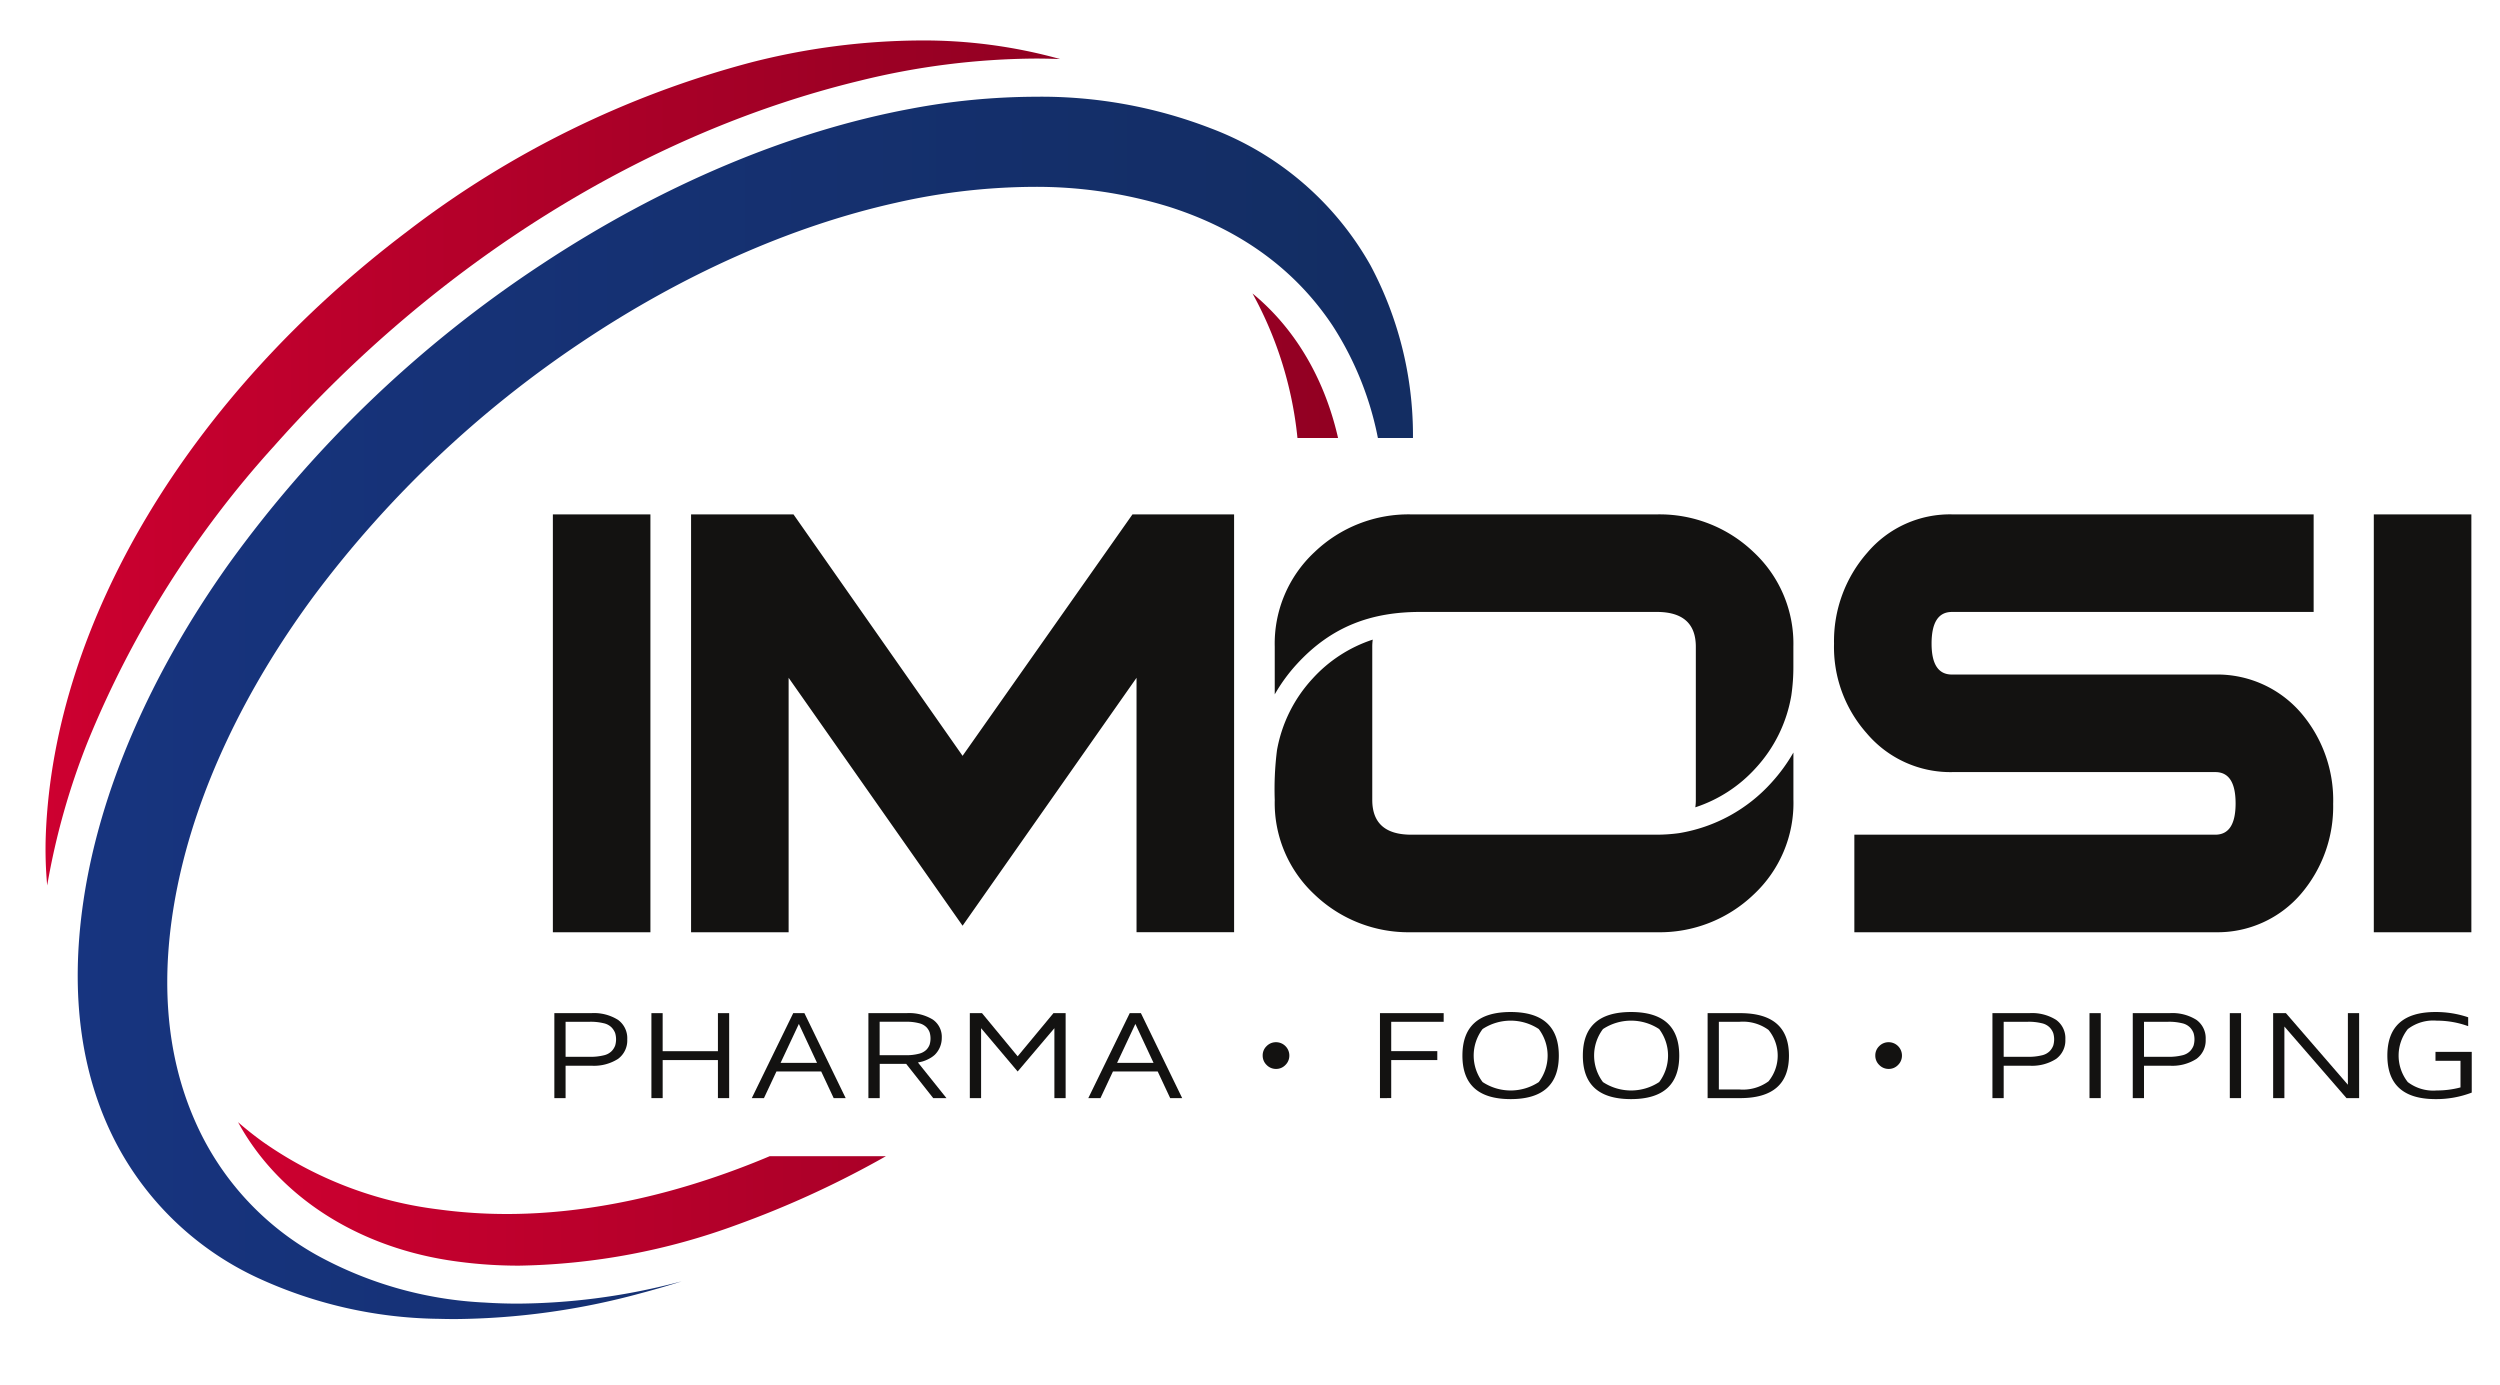 <svg xmlns="http://www.w3.org/2000/svg" xmlns:xlink="http://www.w3.org/1999/xlink" width="289.111" height="160.208" viewBox="0 0 289.111 160.208"><defs><clipPath id="a"><path d="M59.269,133.707V50.649H169.653c0-34.978-23.931-49.263-65.179-49.263-51.544,0-102.1,44.708-102.1,96.252s25.273,61.184,61.184,61.184c16.267,0,36.864-8.786,50.078-25.115Z" style="fill:none;clip-rule:evenodd"/></clipPath><linearGradient id="b" x1="27.529" y1="90.151" x2="155.694" y2="90.151" gradientUnits="userSpaceOnUse"><stop offset="0" stop-color="#cd0030"/><stop offset="1" stop-color="#910022"/></linearGradient><linearGradient id="c" x1="5.265" y1="53.541" x2="122.6" y2="53.541" xlink:href="#b"/><linearGradient id="d" x1="8.99" y1="81.866" x2="163.387" y2="81.866" gradientUnits="userSpaceOnUse"><stop offset="0" stop-color="#17347f"/><stop offset="1" stop-color="#132d62"/></linearGradient></defs><g style="clip-path:url(#a)"><g style="isolation:isolate"><path d="M60.056,146.365a52.771,52.771,0,0,1-8.29-.639c-10.86-1.735-19.693-7.609-24.237-15.955q1.36,1.19,2.849,2.264a44.735,44.735,0,0,0,20.378,7.832,58.471,58.471,0,0,0,7.858.525c12.042,0,25.287-3.6,38.3-10.415a110.629,110.629,0,0,0,34.716-28.545c7.644-9.527,17.046-24.589,18.432-42.245a43.684,43.684,0,0,0-5.216-25.249c7.31,6,11.252,15.887,10.816,27.148-.406,10.508-4.394,21.8-11.852,33.557a116.525,116.525,0,0,1-27.558,29.828,112.314,112.314,0,0,1-31.015,17.163,76.322,76.322,0,0,1-25.18,4.731Z" style="fill:url(#b)"/><g style="isolation:isolate"><path d="M5.457,102.4a46.056,46.056,0,0,1-.16-5.875c.955-24.594,16.557-50.656,41.736-69.716A112.469,112.469,0,0,1,86.824,7.226,80.42,80.42,0,0,1,106.407,4.68,58.872,58.872,0,0,1,122.6,6.83q-1.415-.057-2.854-.058A86.766,86.766,0,0,0,99.475,9.324c-24.847,6-48.909,21-67.755,42.235A116.161,116.161,0,0,0,10.163,85.73,82.662,82.662,0,0,0,5.457,102.4Z" style="fill:url(#c)"/></g><path d="M52.667,152.543q-.963,0-1.912-.027A51.319,51.319,0,0,1,29.639,147.7a35.2,35.2,0,0,1-15.9-14.927c-4.341-7.959-5.716-17.581-4.088-28.6C11.52,91.52,17.326,78.056,26.44,65.24a138.152,138.152,0,0,1,36.2-34.673c13.869-9.162,28.643-15.386,42.725-18a78.811,78.811,0,0,1,14.31-1.379,54.381,54.381,0,0,1,20.337,3.648A35.56,35.56,0,0,1,158.492,30.69a41.757,41.757,0,0,1,4.894,20.826,67.338,67.338,0,0,1-4.109,21.818,95.089,95.089,0,0,1-6.606,14.5,80.892,80.892,0,0,0,4.278-10.486A58.23,58.23,0,0,0,160.031,57a37.1,37.1,0,0,0-5.915-19.326c-4.325-6.511-10.69-11.14-18.92-13.758a51.94,51.94,0,0,0-15.753-2.307,73.058,73.058,0,0,0-15.833,1.84c-12.071,2.692-24.664,8.281-36.418,16.164A125.946,125.946,0,0,0,36.338,68.864C28.229,79.829,22.755,91.48,20.51,102.556c-2.068,10.2-1.383,19.306,2.035,27.066A32.813,32.813,0,0,0,36.6,145.128a44.611,44.611,0,0,0,19.462,5.505c1.257.082,2.552.124,3.85.124a74.838,74.838,0,0,0,17.737-2.276c.4-.1.79-.2,1.185-.3q-2.419.766-4.834,1.405A83.909,83.909,0,0,1,52.667,152.543Z" style="fill:url(#d)"/></g></g><path d="M64.107,126.991v-9.826H68.38a5.226,5.226,0,0,1,3.086.774,2.606,2.606,0,0,1,1.072,2.254,2.64,2.64,0,0,1-1.072,2.266,5.18,5.18,0,0,1-3.086.784H65.407v3.748Zm1.3-4.777h2.806a6.3,6.3,0,0,0,1.6-.17,1.843,1.843,0,0,0,.927-.494,1.9,1.9,0,0,0,.4-.635,2.535,2.535,0,0,0,0-1.444,1.952,1.952,0,0,0-.4-.639,1.838,1.838,0,0,0-.927-.5,6.3,6.3,0,0,0-1.6-.17H65.407Z" style="fill:#131211"/><path d="M75.332,126.991v-9.826h1.3v4.4h6.392v-4.4h1.3v9.826h-1.3v-4.4H76.634v4.4Z" style="fill:#131211"/><path d="M86.94,126.991l4.792-9.826h1.293l4.773,9.826H96.41l-1.442-3.079H89.79l-1.443,3.079Zm3.332-4.079h4.212l-2.1-4.5Z" style="fill:#131211"/><path d="M100.426,126.991v-9.826h4.414a5.266,5.266,0,0,1,3.016.73,2.423,2.423,0,0,1,1.055,2.125,2.744,2.744,0,0,1-.805,1.958,3.094,3.094,0,0,1-.743.5,3.762,3.762,0,0,1-.7.28c-.182.046-.352.082-.509.111l3.3,4.123h-1.531l-3.129-3.963h-3.06v3.963Zm1.3-4.963h3.042a5.585,5.585,0,0,0,1.5-.17,1.818,1.818,0,0,0,.874-.471,1.7,1.7,0,0,0,.37-.6,2.535,2.535,0,0,0,0-1.389,1.705,1.705,0,0,0-.37-.6,1.8,1.8,0,0,0-.874-.472,5.675,5.675,0,0,0-1.5-.168h-3.042Z" style="fill:#131211"/><path d="M112.155,126.991v-9.826h1.408l4.122,4.992,4.141-4.992h1.408v9.826h-1.3v-8.086l-4.247,5.007-4.229-5.007v8.086Z" style="fill:#131211"/><path d="M125.856,126.991l4.791-9.826h1.293l4.773,9.826h-1.388l-1.442-3.079h-5.178l-1.443,3.079Zm3.331-4.079H133.4l-2.1-4.5Z" style="fill:#131211"/><path d="M146.478,123.158a1.493,1.493,0,0,1-.456-1.095,1.471,1.471,0,0,1,.456-1.088,1.506,1.506,0,0,1,1.095-.449,1.54,1.54,0,0,1,1.532,1.537,1.5,1.5,0,0,1-.453,1.095,1.466,1.466,0,0,1-1.079.457A1.494,1.494,0,0,1,146.478,123.158Z" style="fill:#131211"/><path d="M159.585,126.991v-9.826h7.368v1h-6.067v3.395h5.329v1.028h-5.329v4.4Z" style="fill:#131211"/><path d="M169.121,122.07q0-5.034,5.57-5.036t5.579,5.036q0,5.037-5.579,5.036T169.121,122.07Zm2.329-3.065a5.087,5.087,0,0,0,0,6.13,5.916,5.916,0,0,0,6.5,0,5.1,5.1,0,0,0,0-6.13,5.916,5.916,0,0,0-6.5,0Z" style="fill:#131211"/><path d="M183.048,122.07q0-5.034,5.57-5.036t5.579,5.036q0,5.037-5.579,5.036T183.048,122.07Zm2.329-3.065a5.087,5.087,0,0,0,0,6.13,5.916,5.916,0,0,0,6.5,0,5.1,5.1,0,0,0,0-6.13,5.916,5.916,0,0,0-6.5,0Z" style="fill:#131211"/><path d="M197.476,126.991v-9.826h3.767q5.64,0,5.641,4.913t-5.641,4.913Zm1.3-1h2.375a5,5,0,0,0,3.367-.941,4.688,4.688,0,0,0,0-5.945,5,5,0,0,0-3.367-.94h-2.375Z" style="fill:#131211"/><path d="M217.325,123.158a1.49,1.49,0,0,1-.457-1.095,1.469,1.469,0,0,1,.457-1.088,1.5,1.5,0,0,1,1.094-.449,1.54,1.54,0,0,1,1.532,1.537,1.5,1.5,0,0,1-.453,1.095,1.466,1.466,0,0,1-1.079.457A1.49,1.49,0,0,1,217.325,123.158Z" style="fill:#131211"/><path d="M230.414,126.991v-9.826h4.273a5.224,5.224,0,0,1,3.086.774,2.6,2.6,0,0,1,1.073,2.254,2.639,2.639,0,0,1-1.073,2.266,5.177,5.177,0,0,1-3.086.784h-2.972v3.748Zm1.3-4.777h2.805a6.289,6.289,0,0,0,1.6-.17,1.843,1.843,0,0,0,.927-.494,1.9,1.9,0,0,0,.4-.635,2.535,2.535,0,0,0,0-1.444,1.952,1.952,0,0,0-.4-.639,1.838,1.838,0,0,0-.927-.5,6.289,6.289,0,0,0-1.6-.17h-2.805Z" style="fill:#131211"/><path d="M241.639,126.991v-9.826h1.3v9.826Z" style="fill:#131211"/><path d="M246.642,126.991v-9.826h4.272a5.221,5.221,0,0,1,3.086.774,2.6,2.6,0,0,1,1.073,2.254A2.639,2.639,0,0,1,254,122.459a5.175,5.175,0,0,1-3.086.784h-2.972v3.748Zm1.3-4.777h2.805a6.289,6.289,0,0,0,1.6-.17,1.843,1.843,0,0,0,.927-.494,1.92,1.92,0,0,0,.4-.635,2.558,2.558,0,0,0,0-1.444,1.974,1.974,0,0,0-.4-.639,1.838,1.838,0,0,0-.927-.5,6.289,6.289,0,0,0-1.6-.17h-2.805Z" style="fill:#131211"/><path d="M257.866,126.991v-9.826h1.3v9.826Z" style="fill:#131211"/><path d="M262.876,126.991v-9.826h1.478l7.166,8.28v-8.28h1.3v9.826h-1.46l-7.183-8.28v8.28Z" style="fill:#131211"/><path d="M276.084,122.07q0-5.034,5.57-5.036a11.613,11.613,0,0,1,3.777.61v1.026a10.583,10.583,0,0,0-3.637-.636,4.841,4.841,0,0,0-3.346.976,4.951,4.951,0,0,0,0,6.128,4.867,4.867,0,0,0,3.346.968,10.525,10.525,0,0,0,2.749-.353v-3.079H281.65v-1.029h4.193v4.708a11.46,11.46,0,0,1-4.189.753Q276.084,127.106,276.084,122.07Z" style="fill:#131211"/><path d="M75.217,107.808H63.936V59.487H75.217v48.321Zm210.581,0H274.517V59.487H285.8v48.321Zm-15.982-14.9a15.547,15.547,0,0,1-3.666,10.4,12.71,12.71,0,0,1-9.965,4.5h-41.74V96.527h41.74q2.351,0,2.35-3.62t-2.35-3.619H225.82a12.674,12.674,0,0,1-9.965-4.512,15.011,15.011,0,0,1-3.76-10.341,15.486,15.486,0,0,1,3.854-10.529,12.511,12.511,0,0,1,9.871-4.419h41.74V70.769H225.726q-2.351,0-2.35,3.666,0,3.573,2.35,3.572h30.427a12.776,12.776,0,0,1,10,4.5,15.515,15.515,0,0,1,3.666,10.4ZM207.4,92.516a14.461,14.461,0,0,1-4.606,10.936,15.707,15.707,0,0,1-11.188,4.356H163.21a15.707,15.707,0,0,1-11.187-4.356,14.458,14.458,0,0,1-4.606-10.936,35.927,35.927,0,0,1,.257-5.741,16.418,16.418,0,0,1,4.1-8.275,16.2,16.2,0,0,1,6.975-4.531,6.012,6.012,0,0,0-.054.826V92.5c0,2.679,1.5,4.027,4.512,4.027H191.6a19.154,19.154,0,0,0,2.57-.178,18.379,18.379,0,0,0,10.7-5.853,19.53,19.53,0,0,0,2.528-3.47v5.49ZM147.417,80.3a19.439,19.439,0,0,1,2.527-3.47c4.038-4.423,8.691-6.063,14.311-6.063H191.6c3.008,0,4.513,1.347,4.513,4.026V92.5a5.882,5.882,0,0,1-.059.861,16.2,16.2,0,0,0,6.979-4.532,16.41,16.41,0,0,0,4.123-8.4,22.824,22.824,0,0,0,.238-3.386V74.78a14.462,14.462,0,0,0-4.606-10.937A15.707,15.707,0,0,0,191.6,59.487H163.21a15.707,15.707,0,0,0-11.187,4.356,14.458,14.458,0,0,0-4.606,10.937V80.3Zm-4.7,27.506H131.434V78.384l-20.117,28.671L91.2,78.384v29.424H79.918V59.487H91.763l19.554,27.921,19.647-27.921h11.752Z" style="fill:#131211;fill-rule:evenodd"/></svg>
